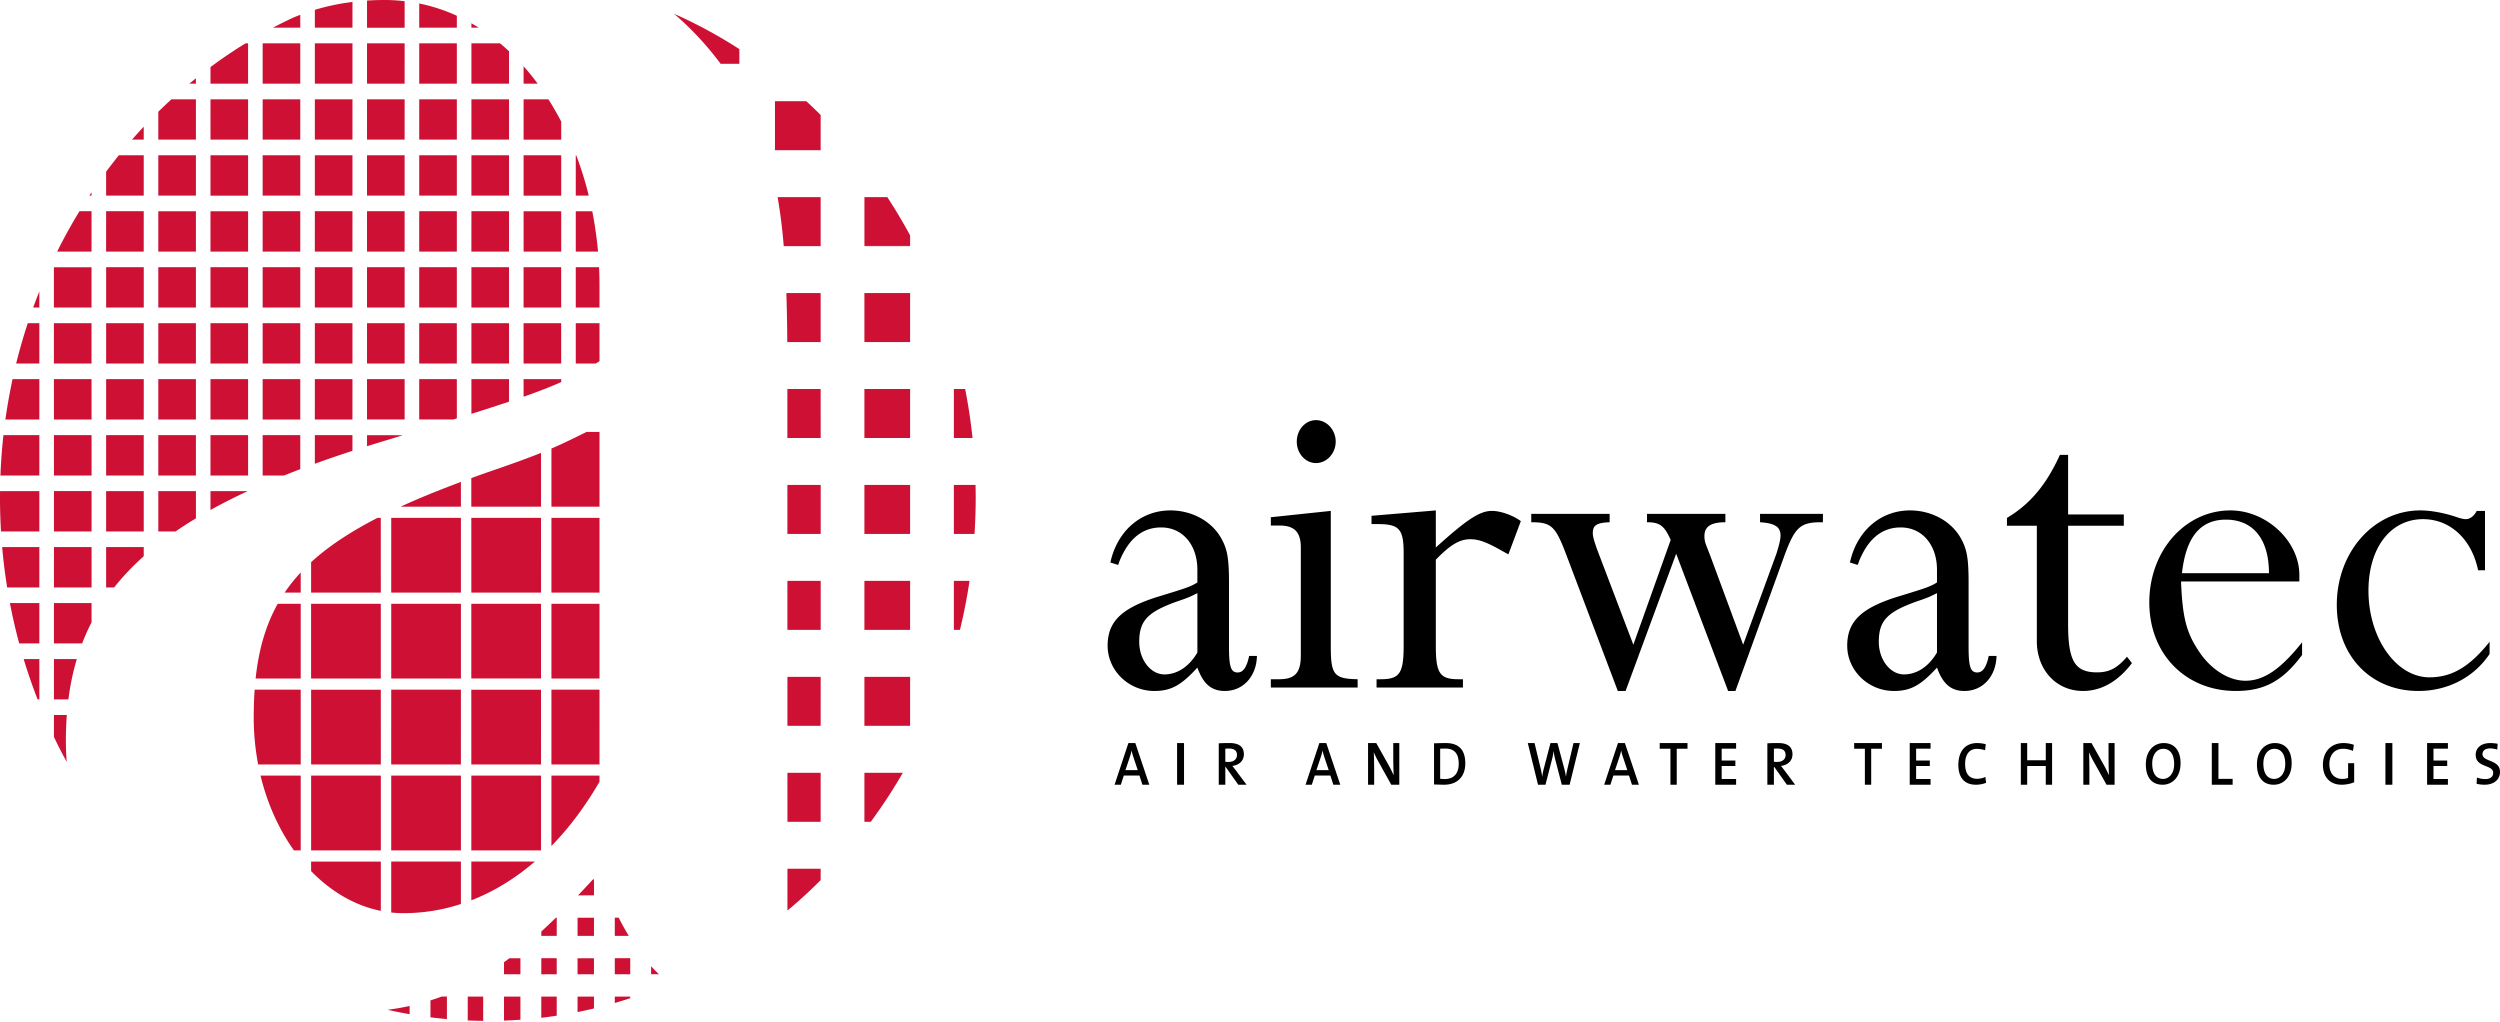<svg width="230" height="94" xmlns="http://www.w3.org/2000/svg"><title>logos/airwatec-schwarz</title><g fill="none" fill-rule="evenodd"><path d="M110.16 60.03c-.759 1.3-1.854 2.016-3.034 2.016-1.265 0-2.317-1.344-2.317-3 0-1.969.8-2.773 3.624-3.761.926-.312 1.093-.4 1.726-.716v5.462zm4.76.314c-.209 1.03-.548 1.523-1.054 1.523-.629 0-.798-.537-.798-2.371v-5.91c0-2.284-.17-3.091-.719-4.075-.885-1.57-2.696-2.553-4.676-2.553-2.697 0-4.887 1.88-5.518 4.793l.716.223.127-.36c.843-2.058 2.105-3.09 3.831-3.09 1.983 0 3.33 1.613 3.33 3.896v1.165c-.633.4-1.093.537-3.287 1.21-3.622 1.073-4.97 2.325-4.97 4.61 0 2.284 1.939 4.164 4.299 4.164 1.556 0 2.484-.539 3.958-2.15.55 1.523 1.305 2.15 2.53 2.15 1.683 0 2.908-1.343 2.95-3.225h-.718zM121.074 38.653c-.989 0-1.77.897-1.77 1.976 0 1.075.781 1.973 1.77 1.973.99 0 1.81-.898 1.81-1.973 0-1.079-.82-1.976-1.81-1.976zm1.358 8.35l-5.515.583v.764h.82c1.36 0 1.938.625 1.938 2.016V60.287c0 1.618-.536 2.203-2.015 2.203h-.743v.76h7.986v-.76c-2.184-.046-2.471-.405-2.471-3.056V47.003zM132.096 46.958l-5.915.495v.764h.588c1.944 0 2.367.445 2.367 2.646v8.573c0 2.515-.38 3.054-2.112 3.054h-.38v.76h7.946v-.76h-.423c-1.689 0-2.071-.539-2.071-3.054v-7.944c1.35-1.391 2.199-1.883 3.17-1.883.846 0 1.606.312 3.17 1.21l.337.179 1.144-3.053c-.72-.537-1.864-.942-2.664-.942-1.1 0-2.282.764-5.157 3.366v-3.41zM167.708 47.278h-5.784v.768c1.34.092 1.885.409 1.885 1.222 0 .407-.167.997-.378 1.675l-3.06 8.37-2.977-8.054-.419-1.084a2.13 2.13 0 01-.167-.86c0-.86.586-1.269 1.927-1.269v-.768h-7.211v.768c1.174 0 1.596.317 2.18 1.629l-3.436 9.639-3.356-8.824c-.253-.724-.375-1.13-.375-1.448 0-.726.375-.949 1.549-.996v-.768h-7.211v.768c1.845 0 2.221.362 3.187 2.897l4.776 12.626h.715l4.654-12.626 4.78 12.626h.671l4.572-12.626c.921-2.446 1.425-2.897 3.31-2.897h.168v-.768zM178.203 60.03c-.76 1.3-1.855 2.016-3.035 2.016-1.263 0-2.318-1.344-2.318-3 0-1.969.8-2.773 3.625-3.761.925-.312 1.094-.4 1.728-.716v5.462zm4.76.314c-.21 1.03-.549 1.523-1.053 1.523-.631 0-.8-.537-.8-2.371v-5.91c0-2.284-.168-3.091-.717-4.075-.885-1.57-2.698-2.553-4.677-2.553-2.696 0-4.888 1.88-5.522 4.793l.718.223.128-.36c.842-2.058 2.105-3.09 3.83-3.09 1.981 0 3.333 1.613 3.333 3.896v1.165c-.634.4-1.097.537-3.287 1.21-3.624 1.073-4.972 2.325-4.972 4.61 0 2.284 1.938 4.164 4.298 4.164 1.56 0 2.483-.539 3.961-2.15.547 1.523 1.305 2.15 2.527 2.15 1.684 0 2.909-1.343 2.95-3.225h-.717zM190.265 41.847h-.752c-1.248 2.744-2.746 4.543-4.874 5.801v.718h2.75v10.617c0 2.653 1.791 4.586 4.25 4.586 1.668 0 3.21-.856 4.5-2.564l-.457-.586c-.917 1.081-1.667 1.439-2.75 1.439-2.04 0-2.667-1.033-2.667-4.45v-9.042h5.126v-1.033h-5.126v-5.486zM200.74 52.734c.376-3.36 1.71-4.927 4.045-4.927 2.501 0 3.96 1.793 3.96 4.927h-8.004zm10.8.76v-.537c.042-3.134-3.004-5.999-6.338-5.999-4.17 0-7.466 3.716-7.466 8.464 0 4.746 3.338 8.147 7.967 8.147 2.585 0 4.294-.894 6.089-3.313v-1.163c-1.96 2.461-3.504 3.535-5.215 3.535-1.585 0-3.293-1.116-4.38-2.865-1.081-1.655-1.417-3.09-1.54-6.268h10.883zM228.62 47.003h-.76c-.255.49-.632.76-1.012.76-.213 0-.55-.088-.93-.223-1.097-.358-2.279-.582-3.248-.582-4.306 0-7.684 3.851-7.684 8.687 0 4.658 3.081 7.924 7.514 7.924 2.699 0 5.105-1.255 6.542-3.404v-1.12c-1.814 2.283-3.46 3.269-5.53 3.269-3.081 0-5.613-3.625-5.613-7.968 0-3.942 2.027-6.583 5.02-6.583 2.492 0 4.478 1.834 5.066 4.701h.635v-5.461zM104.674 70.853h-1.134l.398-1.186c.069-.203.127-.415.165-.609h.01c.04.21.088.392.158.593l.403 1.202zm1.062 1.341l-1.288-3.833h-.636l-1.27 3.833h.577l.27-.845h1.439l.273.845h.635zM108.292 72.194h.639v-3.833h-.64zM113.803 69.463c0 .381-.295.635-.782.635-.131 0-.238-.01-.292-.012V68.88c.087-.01.2-.014.314-.014.505 0 .76.182.76.598zm.878 2.731l-.987-1.324c-.096-.125-.21-.27-.318-.407.61-.068 1.06-.457 1.06-1.069 0-.755-.532-1.033-1.308-1.033-.42 0-.732.007-1.003.025v3.808h.604v-1.646h.026l1.166 1.646h.76zM122.243 70.853h-1.134l.398-1.186a4.8 4.8 0 00.166-.609h.006c.043.21.092.392.161.593l.403 1.202zm1.063 1.341l-1.289-3.833h-.635l-1.27 3.833h.574l.275-.845h1.434l.273.845h.638zM128.736 72.194v-3.833h-.556v1.135c0 .56.015 1.386.036 1.824-.13-.28-.274-.585-.43-.868l-1.171-2.09h-.754v3.832h.562v-1.29c0-.543-.014-1.323-.034-1.697.11.257.237.527.393.805l1.214 2.182h.74zM134.202 70.267c0 .972-.532 1.405-1.282 1.405-.137 0-.307-.01-.425-.029v-2.76c.126-.01.308-.015.48-.015.86 0 1.227.5 1.227 1.399m.604-.045c0-1.316-.68-1.86-1.789-1.86-.404 0-.81.015-1.086.022v3.788c.276.004.57.022.93.022 1.143 0 1.945-.669 1.945-1.972M145.347 68.361h-.585l-.565 2.397c-.052.212-.091.43-.128.672h-.006a7.062 7.062 0 00-.147-.708l-.63-2.36h-.643l-.615 2.358c-.066.23-.11.476-.146.726h-.008c-.03-.257-.072-.5-.137-.755l-.56-2.33h-.621l.94 3.833h.687l.613-2.378c.06-.24.103-.472.128-.71h.005c.039.243.075.486.141.723l.615 2.365h.72l.942-3.833zM149.715 70.853h-1.134l.398-1.186a4.8 4.8 0 00.166-.609h.006c.043.21.092.392.162.593l.402 1.202zm1.063 1.341l-1.289-3.833h-.635l-1.27 3.833h.574l.273-.845h1.438l.271.845h.638zM152.694 68.361v.523h.986v3.31h.58v-3.31h.99v-.523zM157.806 68.361v3.833h1.916v-.527h-1.328v-1.193h1.26v-.508h-1.26v-1.089h1.328v-.516zM164.275 69.463c0 .381-.295.635-.779.635-.134 0-.238-.01-.297-.012V68.88c.09-.01.203-.014.316-.014.505 0 .76.182.76.598zm.878 2.731l-.987-1.324c-.096-.125-.21-.27-.318-.407.611-.068 1.06-.457 1.06-1.069 0-.755-.531-1.033-1.308-1.033-.42 0-.731.007-1.003.025v3.808h.602v-1.646h.028l1.166 1.646h.76zM170.583 68.361v.523h.986v3.31h.58v-3.31h.99v-.523zM175.694 68.361v3.833h1.917v-.527h-1.328v-1.193h1.26v-.508h-1.26v-1.089h1.328v-.516zM182.722 72.016l-.069-.541a1.785 1.785 0 01-.744.174c-.769 0-1.118-.497-1.118-1.369 0-.784.334-1.384 1.073-1.384.254 0 .506.043.762.128l.065-.557a3.28 3.28 0 00-.782-.106c-1.187 0-1.742.853-1.742 2.019 0 1.002.434 1.814 1.62 1.814.338 0 .668-.066.935-.178M188.792 72.194v-3.833h-.58v1.585h-1.71v-1.585h-.585v3.833h.584v-1.72h1.71v1.72zM194.542 72.194v-3.833h-.557v1.135c0 .56.016 1.386.036 1.824-.13-.28-.273-.585-.43-.868l-1.17-2.09h-.754v3.832h.557v-1.29c0-.543-.01-1.323-.032-1.697.112.257.237.527.396.805l1.213 2.182h.74zM200.022 70.29c0 .93-.509 1.37-1.018 1.37-.676 0-.999-.567-.999-1.413 0-.891.48-1.356 1.01-1.356.639 0 1.007.502 1.007 1.4m.59-.06c0-1.248-.62-1.87-1.547-1.87-.908 0-1.648.723-1.648 1.959 0 1.14.504 1.874 1.546 1.874.91 0 1.648-.727 1.648-1.962M203.486 68.361v3.833h1.917v-.539h-1.306v-3.294zM210.243 70.29c0 .93-.507 1.37-1.018 1.37-.675 0-.995-.567-.995-1.413 0-.891.478-1.356 1.008-1.356.639 0 1.005.502 1.005 1.4m.59-.06c0-1.248-.62-1.87-1.547-1.87-.905 0-1.647.723-1.647 1.959 0 1.14.504 1.874 1.547 1.874.91 0 1.647-.727 1.647-1.962M216.557 68.524a2.986 2.986 0 00-.959-.163c-1.176 0-1.89.842-1.89 1.997 0 1.148.658 1.836 1.723 1.836.393 0 .81-.083 1.152-.225v-1.752h-.557v1.353c-.156.059-.33.09-.528.09-.742 0-1.195-.502-1.195-1.364 0-.922.557-1.409 1.25-1.409.317 0 .633.073.918.195l.086-.558zM219.458 72.194h.64v-3.833h-.64zM223.292 68.361v3.833h1.916v-.527h-1.327v-1.193h1.263v-.508h-1.263v-1.089h1.327v-.516zM230 71.014c0-1.163-1.61-.89-1.61-1.634 0-.309.238-.526.695-.526.218 0 .453.04.664.107l.033-.534a3.838 3.838 0 00-.665-.066c-.856 0-1.353.445-1.353 1.084 0 1.205 1.609.875 1.609 1.656 0 .403-.327.576-.732.576a2.37 2.37 0 01-.764-.14l-.03.57c.211.057.474.087.741.087.878 0 1.412-.497 1.412-1.18" fill="#000"/><path d="M89.655 49.12h-1.899v-4.507h1.994c.007.388.014.775.014 1.166 0 1.124-.038 2.237-.11 3.342zm-1.34 8.83h-.559v-4.51h1.44a50.718 50.718 0 01-.88 4.51zm-4.584-35.322h-4.204v-4.494h2.103a48.861 48.861 0 012.1 3.521v.973zm-4.206 8.841h4.204v-4.508h-4.204v4.508zm0 8.825h4.204v-4.506h-4.204v4.506zm0 8.827h4.204v-4.508h-4.204v4.508zm0 8.827h4.204V53.44h-4.204v4.508zm4.204 8.828h-4.204V62.27h4.204v4.507zm-3.616 8.827h-.588v-4.508h3.535a48.49 48.49 0 01-2.947 4.508zm-7.672-26.482h3.063v-4.508H72.44v4.508zm0 8.829h3.063v-4.51H72.44v4.51zm3.06 8.826h-3.059V62.27h3.06l-.002 4.507zm0 8.827h-3.057l-.002-4.508H75.5v4.508zm0 5.37a44.92 44.92 0 01-3.057 2.8v-3.85H75.5v1.05zm-3.065-45.185H75.5l.002 4.506h-3.065v-4.506zm-.09-8.827H75.5v4.508h-3.07c-.01-1.63-.039-3.126-.086-4.508zm-.806-8.827h3.96v4.494h-.989.99v.014h-3.4v-.015h.001a49.48 49.48 0 00-.562-4.493zm-.244-8.827h2.88c.45.413.891.84 1.324 1.275v3.233h-4.204V9.307zm-3.278-3.435H66.3a28.539 28.539 0 00-4.28-4.601 43.636 43.636 0 016 3.248v1.353zm-8.117 83.757v-.74c.233.26.473.507.722.74H59.9zm-3.34.002h1.421v-1.475h-1.421v1.475zm1.421 2.204c-.468.153-.944.3-1.421.438v-.589h1.421v.151zm-2.828-63.54H52.97v-3.711h2.143c.027.55.04 1.102.04 1.66v2.05zm0 4.934l-.342.215H52.97v-3.71h2.184v3.495zm0 13.383h-4.422v-5.347c1.061-.458 2.007-.92 3.227-1.529h1.195v6.876zm-4.422 7.905h4.422v-6.876h-4.422v6.876zm0 7.907h4.422V55.55h-4.422v6.874zm4.42 7.905h-4.421V63.45h4.423l-.001 6.878zm0 1.589c-1.314 2.274-2.8 4.25-4.421 5.91v-6.473h4.422v.563zm-.506 10.453l-1.468.002c.451-.473.913-.964 1.381-1.475h.087v1.473zm-1.51 3.73h1.51v-1.673h-1.51v1.673zm-.002 3.53h1.51v-1.475h-1.51v1.475zm1.512 3.146c-.5.118-1.003.23-1.512.329v-1.422h1.512v1.093zm-4.848-3.146h1.421v-1.475H49.8v1.475zm1.421 3.81c-.472.074-.948.138-1.42.194v-1.951h1.42v1.758zm-1.445-46.829H43.36v-2.63c.496-.178 1.007-.36 1.526-.544 2.188-.747 3.665-1.282 4.888-1.773v4.947zm-6.411 7.905l-.003-6.876h6.412l.002 6.876h-6.411zm-.001 15.812l-.002-6.878h6.412l.002 6.878h-6.412zm0 7.905h6.412v-6.879h-6.412v6.879zm0 4.592v-3.564h5.845c-1.825 1.57-3.786 2.766-5.845 3.564zm4.517 6.803h-1.51v-1.106c.167-.12.331-.24.495-.367h1.015v1.473zm0 4.186c-.5.033-1.004.06-1.51.077v-2.208h1.51v2.13zm-3.427.102c-.475-.007-.95-.015-1.42-.038v-2.195h1.42v2.233zm-2.049-39.4h-6.411l.002-6.876h6.411l-.002 6.876zm-6.41 7.905h6.412v-6.874h-6.411v6.874zm6.41 7.907H35.99l.003-6.878h6.411l-.003 6.878zm-6.41 7.905h6.412v-6.879h-6.412v6.879zm6.41 4.934c-1.71.556-3.48.84-5.282.84-.38 0-.757-.022-1.128-.06v-4.686h6.41v3.906zm-1.286 10.585c-.507-.045-1.01-.1-1.515-.163v-1.553a18.83 18.83 0 001.028-.353h.487v2.069zm-3.43-.45a44.05 44.05 0 01-2.034-.401 24.357 24.357 0 002.034-.352v.753zm-3.92-52.254v-1.015h3.302l-1.453.449c-.628.186-1.246.377-1.85.566zm-5.143 29.28l-.001-6.878h6.411l.002 6.878h-6.412zm0 7.905h6.412v-6.879h-6.412v6.879zm6.412 5.563c-2.387-.48-4.584-1.775-6.414-3.661v-.874h6.414v4.535zM28.62 62.424h6.412V55.55H28.62v6.874zm-.955-7.907h-1.478c.435-.64.925-1.255 1.478-1.848v1.848zm0 7.907h-4.148c.282-2.643.922-4.89 2.034-6.876h2.114v6.876zm0 7.905H23.75a23.033 23.033 0 01-.407-4.323c0-.203.002-.403.005-.605.01-.672.036-1.32.08-1.95h4.237v6.878zm0 7.905h-.622c-1.386-1.944-2.447-4.286-3.074-6.879h3.696v6.879zm-8.3-65.39h3.46V9.136h-3.46v3.708zm0 5.154h3.46v-3.712h-3.46v3.712zm3.459 5.149h-3.46l.001-3.714h3.46l-.001 3.714zm-3.46 5.145h3.46v-3.708h-3.46v3.708zm0 5.155h3.46v-3.713h-3.46v3.713zm0 5.147h3.46v-3.712h-3.46v3.712zm0 5.152h3.46v-3.712h-3.46v3.712zm0 3.17v-1.732h3.429a52.423 52.423 0 00-3.43 1.733zm-4.8-23.77v-3.713h3.46v3.714h-3.46zm0 5.146h3.46v-3.708h-3.46v3.708zm0 5.155h3.46v-3.713h-3.46v3.713zm0 5.147h3.46v-3.712h-3.46v3.712zm0 5.152h3.46v-3.712h-3.46v3.712zm3.46 3.944a35.76 35.76 0 00-1.872 1.202h-1.587v-3.708h3.46v2.506zM9.766 28.292h3.46v-3.708h-3.46v3.708zm0 5.155h3.46v-3.713h-3.46v3.713zm3.458 5.147h-3.46l.002-3.712h3.46l-.002 3.712zm-3.46 5.152h3.46v-3.712h-3.46v3.712zm0 5.15h3.46v-3.712h-3.46v3.712zm3.46 2.249v.03a22.633 22.633 0 00-2.723 2.869h-.737V50.332h3.46v.813zM9.764 19.433h3.46l-.003 3.714h-3.46l.003-3.714zm-4.8 19.161l-.003-3.712h3.46l.003 3.712h-3.46zm0 5.152h3.46v-3.712h-3.46v3.712zm0 5.146h3.46V45.18h-3.46v3.712zm3.46 2.253v2.899h-3.46V50.332h3.46v.813zm0 6.112c-.327.63-.613 1.275-.866 1.937H4.963v-3.71h3.46v1.773zm-2.132 7.085H4.963v-3.71h2.104a23.055 23.055 0 00-.775 3.71zm-.154 5.752a47.388 47.388 0 01-1.175-2.291V65.78h1.184c-.058.771-.087 1.56-.087 2.375 0 .651.026 1.297.078 1.938zm-2.518-41.8h-.566c.182-.5.37-.995.566-1.488v1.488zm0 5.15H1.486a52.387 52.387 0 011.068-3.71H3.62v3.71zm0 3.442v1.708H.495c.082-.573.171-1.144.269-1.708.12-.673.249-1.343.39-2.004H3.62v2.004zm0 6.86H.04c.049-1.25.142-2.488.275-3.712H3.62v3.712zm0 5.146H.093A51.523 51.523 0 010 45.779l.004-.595H3.62v3.708zm0 5.152H.66a51.895 51.895 0 01-.462-3.712H3.62v3.712zm0 5.15H1.768a50.411 50.411 0 01-.856-3.71H3.62v3.71zm0 5.148h-.16a49.816 49.816 0 01-1.282-3.71H3.62v3.71zm1.341-30.898h3.46v-3.712h-3.46v3.712zm0-5.15h3.46v-3.708h-3.46v3.708zm.557-5.666a49.433 49.433 0 011.794-3.195h1.109v3.714h-3.16c.085-.171.17-.35.257-.519zm2.903-4.93v.298h-.198l.198-.298zm1.343-1.9c.382-.512.773-1.017 1.17-1.512h2.29v3.71h-3.46v-2.198zm3.46-4.143v1.191h-1.08c.354-.402.714-.8 1.08-1.19zm1.34 6.343h3.46v-3.712h-3.46v3.712zm0-7.718a49.2 49.2 0 011.208-1.144h2.252v3.71h-3.46V10.28zm3.46-3.075v.493h-.604c.2-.166.4-.331.604-.493zm1.341-1.035a43.956 43.956 0 013.225-2.184h.233v3.712h-3.458V6.17zm4.8 22.122h3.46v-3.708h-3.46v3.708zm0 5.154h3.46v-3.712h-3.46v3.712zm3.46 6.588v3.128c-.506.194-1.003.387-1.49.584h-1.97v-3.712h3.46zm-3.46-1.44h3.46v-3.712h-3.46v3.712zm3.46-19.16v3.713h-3.46v-3.714h3.46zm-3.46-1.436h3.46v-3.712h-3.46v3.712zm0-5.154h3.46V9.136h-3.46v3.708zm0-5.146h3.46V3.986h-3.46v3.712zm2.765-6.054c.23-.098.464-.193.695-.28v1.184H25.11c.6-.317 1.207-.618 1.82-.904zm1.693 50.078c.21-.195.428-.386.657-.577 1.48-1.238 3.28-2.384 5.455-3.504h.297V54.517h-6.41v-2.795zm3.802-11.688v1.442c-1.2.393-2.352.786-3.458 1.189v-2.631h3.458zm-3.458-5.152h3.46l-.002 3.712h-3.46l.002-3.712zm0-15.449h3.46l-.002 3.714h-3.46l.001-3.714zm0-1.435h3.46v-3.712h-3.46v3.712zm0-5.154h3.46V9.136h-3.46v3.708zm0-5.146h3.46V3.986h-3.46v3.712zm0-6.794a20.712 20.712 0 013.46-.724v2.368h-3.46V.904zm0 32.543h3.46v-3.713h-3.46v3.713zm0-5.155h3.46v-3.708h-3.46v3.708zm8.259-8.859v3.714h-3.46v-3.714h3.46zm-3.46-1.435h3.46v-3.712h-3.46v3.712zm0-5.154h3.46V9.136h-3.46v3.708zm0-5.146h3.46V3.986h-3.46v3.712zm0-7.645a23.675 23.675 0 011.6-.053c.631 0 1.251.038 1.86.109v2.44h-3.46V.052zm4.802 34.829h3.46l.002 3.61-.324.102h-3.138v-3.712zm0-1.436h3.46v-3.712h-3.46v3.712zm0-5.154h3.46v-3.708h-3.46v3.708zm.001-8.859h3.46l-.001 3.714h-3.46l.001-3.714zm0-1.435h3.46v-3.712h-3.46v3.712zm0-5.154h3.46V9.136h-3.46v3.708zm0-5.146h3.46V3.986h-3.46v3.712zm0-7.376a15.75 15.75 0 013.46 1.129v1.097h-3.46V.322zm3.834 44.015v2.275h-5.545c1.659-.76 3.502-1.51 5.545-2.275zm-8.637-5.743h3.46v-3.712h-3.46v3.712zm0-10.302h3.46v-3.708h-3.46v3.708zm0 5.155h3.46v-3.713h-3.46v3.713zm9.594 28.975h6.412v-6.874H43.36v6.874zm.01-34.13h3.46v-3.708h-3.46v3.708zm3.46 6.59v2.072c-1.011.338-2.15.705-3.46 1.12v-3.192h3.46zm-3.46-1.436h3.46v-3.712h-3.46v3.712zm0-14.013h3.46l-.003 3.714h-3.46l.004-3.714zm0-1.435h3.46v-3.712h-3.46v3.712zm0-5.154h3.46V9.136h-3.46v3.708zm0-8.858h2.635c.28.235.553.477.824.73v2.982H43.37V3.986zm0-1.845c.225.13.452.265.67.407h-.67v-.407zM49.799 85.7c.442-.405.89-.83 1.35-1.273h.071V86.1H49.8v-.402zm-1.63-50.817h3.463v.266c-.977.436-2.083.867-3.462 1.35v-1.616zm0-1.436h3.46v-3.712h-3.46v3.712zm0-5.154h3.46v-3.708h-3.46v3.708zm3.462-8.859l.001 3.714h-3.46l-.001-3.714h3.46zm-3.46-1.435h3.46v-3.712h-3.46v3.712zm0-8.862h2.283c.418.657.81 1.34 1.177 2.046v1.664h-3.46v-3.71zm0-3.04c.45.507.884 1.042 1.297 1.602H48.17V6.096zm6.316 13.337a35.29 35.29 0 01.482 3.198h-.001c.018.172.035.345.049.516H52.97v-3.714h1.516zm-1.517-5.147h.043c.453 1.193.84 2.435 1.152 3.71H52.97v-3.71zm3.592 70.14h.36c.297.59.606 1.148.926 1.675H56.56v-1.675zm22.964-61.784h4.204v-.013h-4.204v.013zm8.231 13.146h1.037a51.769 51.769 0 01.68 4.506h-1.717v-4.506z" fill="#CD1033"/></g></svg>